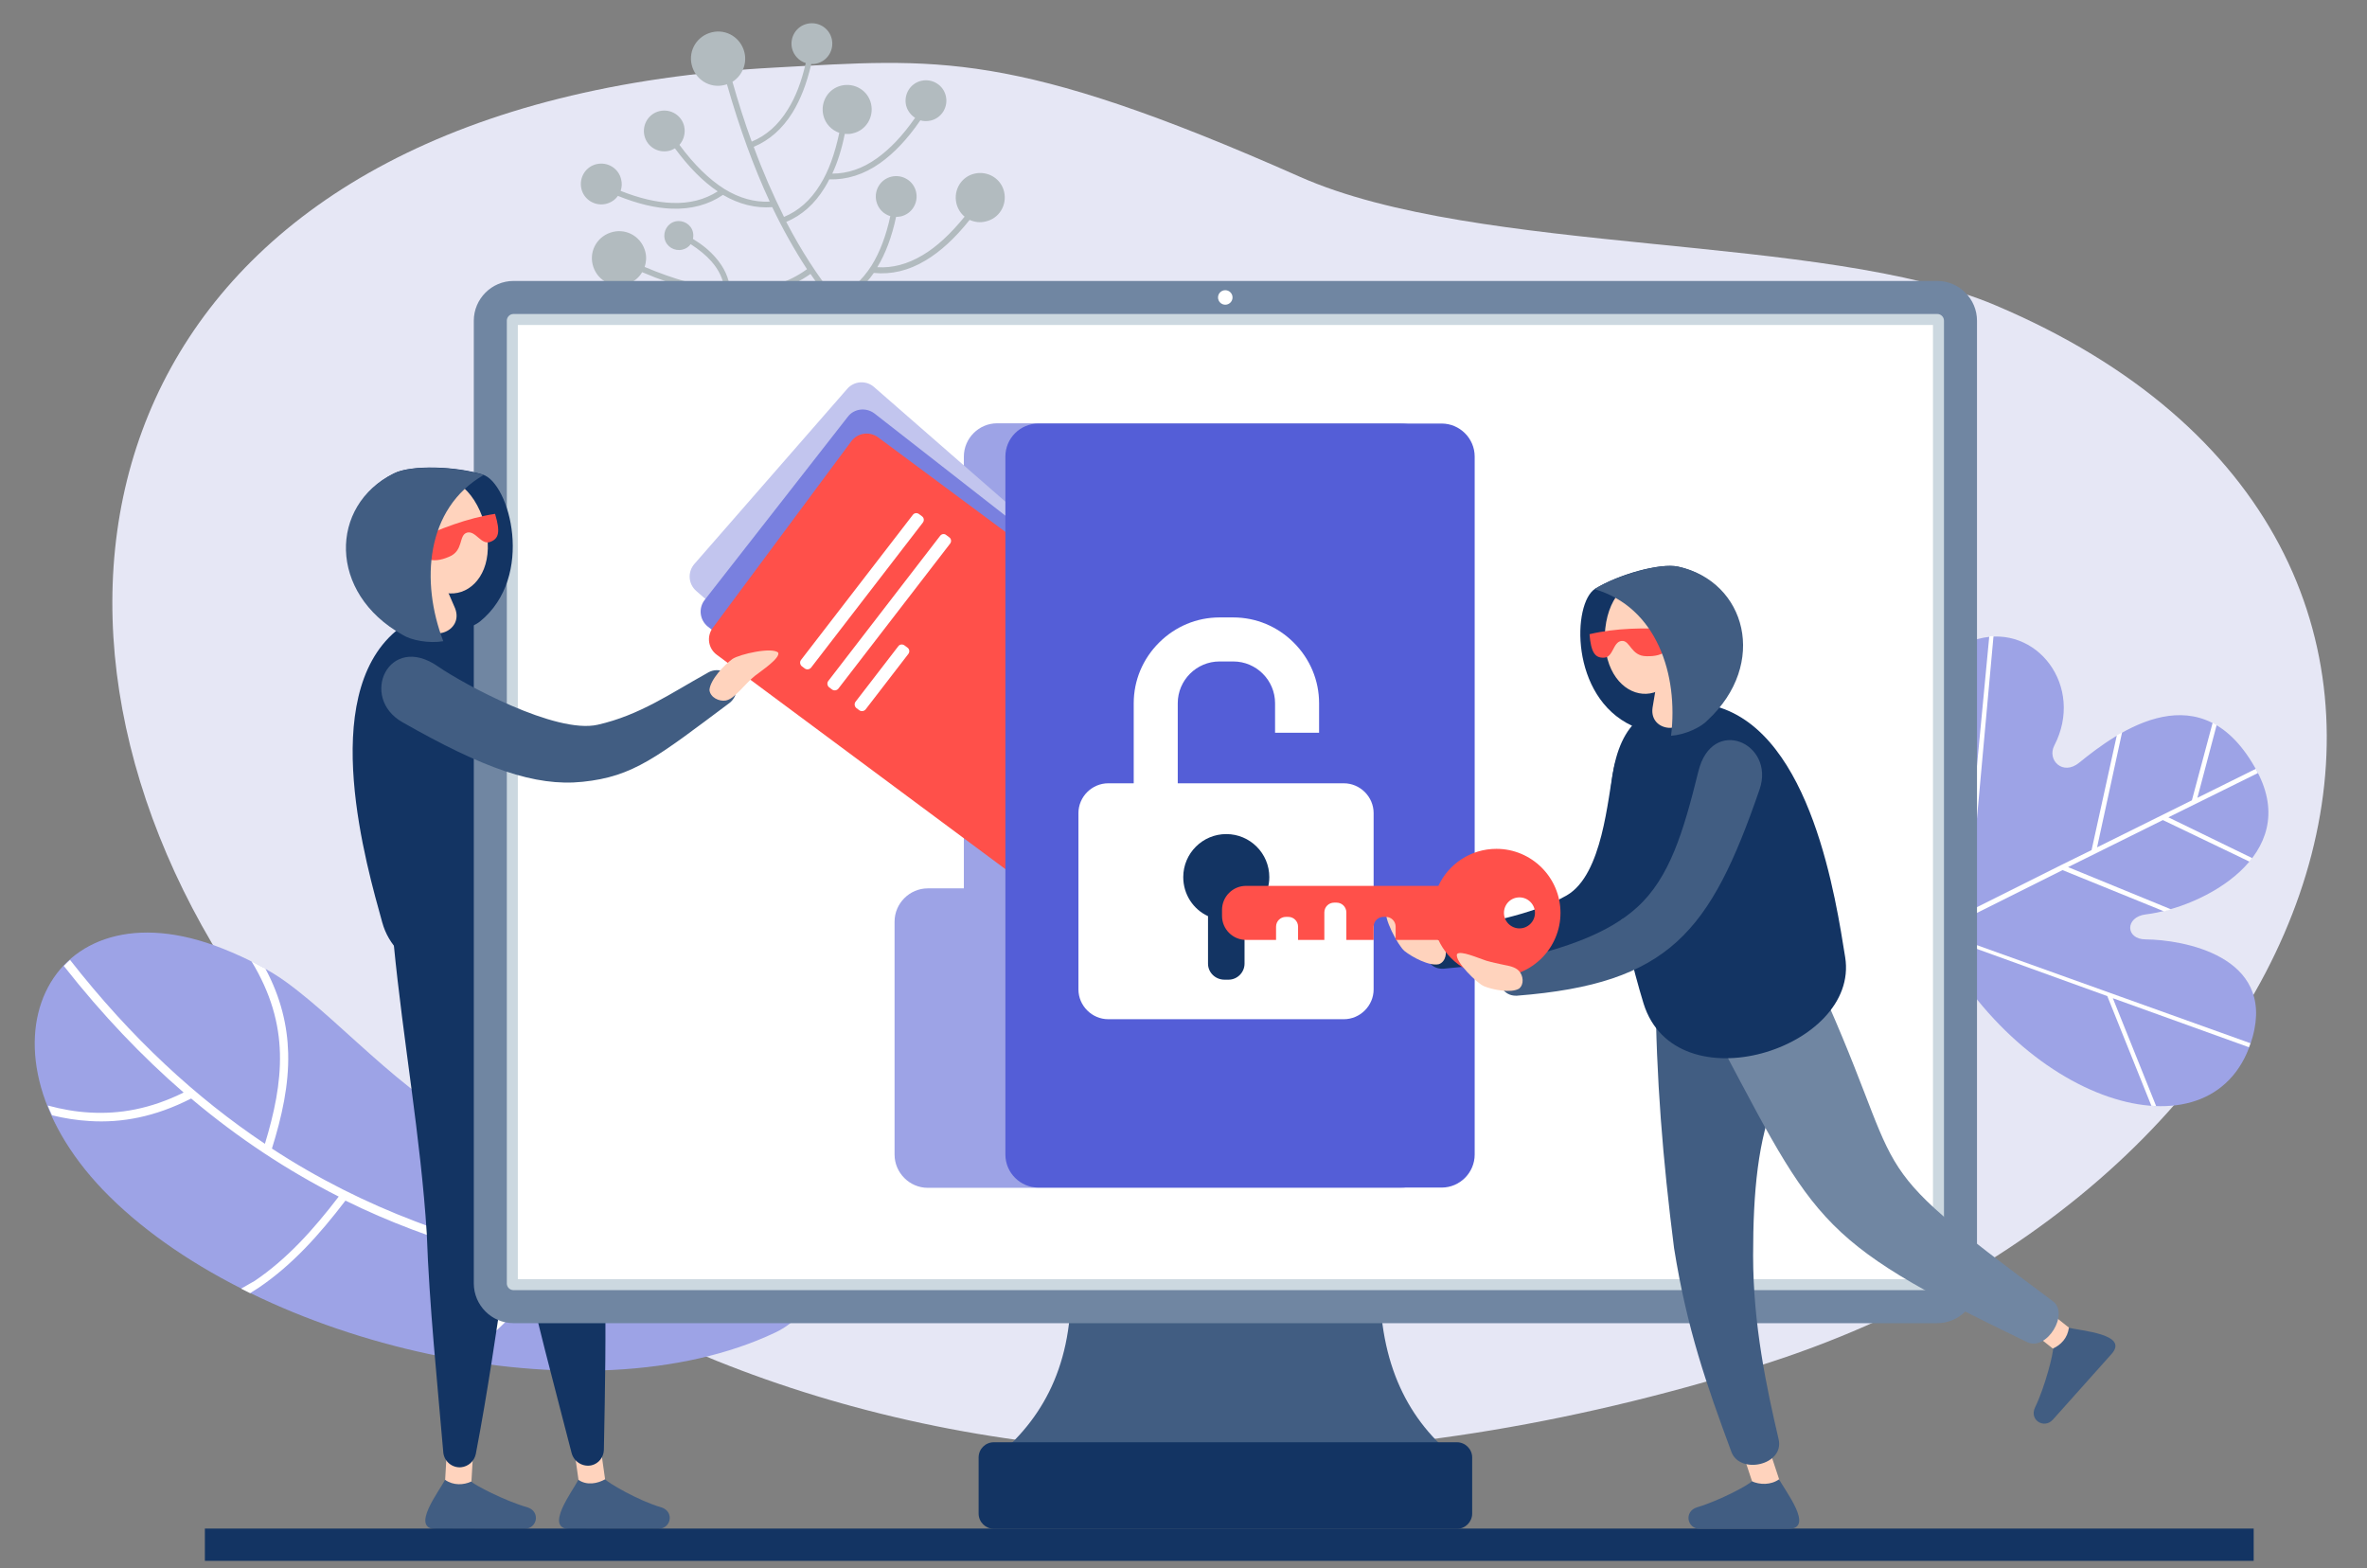 <?xml version="1.0" encoding="utf-8"?>
<!-- Generator: Adobe Illustrator 25.4.1, SVG Export Plug-In . SVG Version: 6.00 Build 0)  -->
<svg version="1.1" id="_x3C_Layer_x3E_" xmlns="http://www.w3.org/2000/svg" xmlns:xlink="http://www.w3.org/1999/xlink" x="0px"
	 y="0px" viewBox="0 0 946.2 626.9" style="enable-background:new 0 0 946.2 626.9;" xml:space="preserve">
<rect x="0" y="0" width="946.2" height="626.9" fill="#808080" stroke="none"/>
<style type="text/css">
	.st0{fill-rule:evenodd;clip-rule:evenodd;fill:#E6E7F5;}
	.st1{fill-rule:evenodd;clip-rule:evenodd;fill:#B2BBBF;}
	.st2{fill-rule:evenodd;clip-rule:evenodd;fill:#9DA3E6;}
	.st3{fill-rule:evenodd;clip-rule:evenodd;fill:#FFFFFF;}
	.st4{fill-rule:evenodd;clip-rule:evenodd;fill:#FFD3BD;}
	.st5{fill-rule:evenodd;clip-rule:evenodd;fill:#415D82;}
	.st6{fill-rule:evenodd;clip-rule:evenodd;fill:#133463;}
	.st7{fill-rule:evenodd;clip-rule:evenodd;fill:#7086A2;}
	.st8{fill-rule:evenodd;clip-rule:evenodd;fill:#CCD8E0;}
	.st9{fill-rule:evenodd;clip-rule:evenodd;fill:#FF504A;}
	.st10{fill-rule:evenodd;clip-rule:evenodd;fill:#C2C5EE;}
	.st11{fill-rule:evenodd;clip-rule:evenodd;fill:#7980DF;}
	.st12{fill-rule:evenodd;clip-rule:evenodd;fill:#545ED7;}
</style>
<path class="st0" d="M703,546c238.4-74.6,319.4-329,94.6-424c-68.3-28.9-206.3-19.6-277.9-51.3C404.2,19.5,374.6,23.5,309.9,27
	C-199.8,54,77.4,741.8,703,546z"/>
<path class="st1" d="M387.6,87.9c-5.8,7.3-11.7,12.7-17.6,16.2c-6.8,4.1-13.7,5.7-20.7,5c-3.8,5.5-8.5,9.3-13.9,11.7
	c16.5,19.7,35.8,31.9,57.7,37.3c0.6,0.1,1,0.8,0.8,1.4c-0.1,0.6-0.8,1-1.4,0.8c-19.7-4.8-37.3-15-52.7-31.1
	c-5.2,6.1-12.1,10.2-21,12.4c-8.6,2.1-18.9,2.3-31.1,0.5c-0.8,2.7-3,4.8-5.9,5.5c-4.4,1-8.8-1.7-9.8-6.1c-1-4.4,1.7-8.8,6.1-9.8
	c4.4-1,8.8,1.7,9.8,6.1c0.2,0.7,0.2,1.4,0.2,2c11.9,1.8,22,1.6,30.2-0.4c8.5-2.1,15.1-6.1,19.9-11.9c-2.1-2.3-4.2-4.7-6.2-7.2
	c-2.8-3.4-5.4-7-8-10.8c-8.2,5.8-17.9,8.7-29.4,8.6c-11-0.2-23.6-3.2-37.9-9.3c-1.4,2.4-3.8,4.3-6.8,5c-5.8,1.4-11.6-2.2-13-8.1
	c-1.4-5.8,2.2-11.6,8.1-13c5.8-1.4,11.6,2.2,13,8.1c0.5,2,0.3,4.1-0.3,5.9c11.8,5,22.4,7.9,31.9,8.8c-0.5-3.9-2.2-7.6-5.2-11
	c-2.1-2.4-4.9-4.7-8.3-6.9c-0.8,1.1-2,1.9-3.4,2.2c-3.1,0.7-6.3-1.2-7-4.3c-0.7-3.1,1.2-6.3,4.3-7c3.1-0.7,6.3,1.2,7,4.3
	c0.2,0.9,0.2,1.8,0,2.7c3.8,2.3,6.8,4.8,9.1,7.5c3.4,3.9,5.3,8.1,5.8,12.7c0.9,0.1,1.8,0.1,2.7,0.1c11,0.2,20.3-2.6,28-8.2
	c-4.9-7.5-9.6-15.8-13.9-24.8c-6.6,0.5-13.2-1.1-19.7-4.9c-5.7,3.9-12.6,5.8-20.5,5.5c-6.4-0.2-13.5-1.9-21.5-5.1
	c-1.1,1.6-2.8,2.7-4.8,3.2c-4.4,1-8.8-1.7-9.8-6.1c-1-4.4,1.7-8.8,6.1-9.8c4.4-1,8.8,1.7,9.8,6.1c0.4,1.6,0.3,3.1-0.2,4.6
	c7.6,3,14.4,4.6,20.5,4.8c7,0.3,13.1-1.3,18.3-4.6c-5.8-3.9-11.5-9.6-17.1-17.2c-0.7,0.4-1.5,0.8-2.4,1c-4.4,1-8.8-1.7-9.8-6.1
	c-1-4.4,1.7-8.8,6.1-9.8c4.4-1,8.8,1.7,9.8,6.1c0.6,2.7-0.2,5.5-1.9,7.4c5.9,8,11.9,13.8,17.9,17.6c6,3.7,12.1,5.4,18.2,5.1
	c-6.4-13.8-12.1-29.4-17.1-46.9c-0.4,0.1-0.7,0.2-1.1,0.3c-5.8,1.4-11.6-2.2-13-8.1c-1.4-5.8,2.2-11.6,8.1-13
	c5.8-1.4,11.6,2.2,13,8.1c1.1,4.6-1,9.3-4.8,11.7c2.4,8.4,4.9,16.3,7.7,23.9c5.8-2.4,10.6-6.6,14.4-12.8c3.1-4.9,5.5-11.1,7.2-18.6
	c-2.6-0.8-4.8-3-5.5-5.9c-1-4.4,1.7-8.8,6.1-9.8c4.4-1,8.8,1.7,9.8,6.1c1,4.4-1.7,8.8-6.1,9.8c-0.7,0.2-1.4,0.2-2.1,0.2
	c-1.8,7.8-4.3,14.2-7.5,19.4c-4.1,6.6-9.3,11.1-15.5,13.7c3.7,10.1,7.8,19.4,12.1,28c5.8-2.4,10.6-6.6,14.4-12.8
	c3.4-5.4,5.9-12.3,7.7-20.8c-3.1-1.1-5.6-3.6-6.4-7.1c-1.2-5.3,2-10.6,7.3-11.8c5.3-1.2,10.6,2,11.8,7.3c1.2,5.3-2,10.6-7.3,11.8
	c-1.1,0.3-2.1,0.3-3.2,0.2c-1.2,6.1-2.9,11.4-5,15.9c6.1,0,12.1-2,17.8-6.1c5.2-3.7,10.3-9,15.3-16.2c-1.7-1.1-3.1-2.9-3.6-5
	c-1-4.4,1.7-8.8,6.1-9.8c4.4-1,8.8,1.7,9.8,6.1c1,4.4-1.7,8.8-6.1,9.8c-1.4,0.3-2.8,0.3-4.1-0.1c-5.2,7.6-10.6,13.2-16.1,17.1
	c-6.5,4.6-13.3,6.7-20.3,6.5c-0.6,1.2-1.2,2.3-1.9,3.4c-4,6.5-9.1,11-15.3,13.6c6,11.5,12.5,21.6,19.5,30.2l0,0
	c5.9-2.4,10.8-6.7,14.7-12.9c3.2-5.2,5.7-11.7,7.4-19.6c-2.7-0.8-4.9-3-5.6-6c-1-4.4,1.7-8.8,6.1-9.8c4.4-1,8.8,1.7,9.8,6.1
	c1,4.4-1.7,8.8-6.1,9.8c-0.6,0.1-1.3,0.2-1.9,0.2c-1.7,8.1-4.3,14.8-7.5,20.1c6,0.4,12.1-1.2,18.1-4.8c5.6-3.3,11.2-8.5,16.8-15.4
	c-1.6-1.3-2.8-3.2-3.3-5.4c-1.2-5.3,2-10.6,7.3-11.8c5.3-1.2,10.6,2,11.8,7.3c1.2,5.3-2,10.6-7.3,11.8
	C391.9,89.1,389.6,88.8,387.6,87.9z"/>
<g>
	<path class="st2" d="M902.3,308.4c17.8,33.5-21.6,54.3-44.5,57.1c-8.4,1-8.3,10,0,10c14.6,0.1,51.6,6.5,42.7,38.9
		c-14,50.8-91.3,28.9-127.4-41.4c-36.1-70.3-12.5-109.6,17.6-117.6c23.6-6.3,42.7,19.1,30.5,42.6c-3,5.8,3.4,12.2,9.9,6.9
		C846.7,292.2,880.5,267.6,902.3,308.4z"/>
	<path class="st3" d="M902.3,308.4c0.1,0.2,0.2,0.4,0.3,0.6l-35.8,17.7l33.5,16.3c-0.4,0.5-0.7,0.9-1.1,1.4l-34.6-16.6l-37.9,18.8
		l41.2,16.9c-0.9,0.3-1.9,0.5-2.8,0.8l-40.6-16.5l-38.8,19.4l-10.5,5.2L899.6,417c-0.2,0.6-0.4,1.1-0.6,1.6L844.6,399l17.3,43.1
		c-0.6,0-1.3-0.1-1.9-0.1l-17.6-43.8l0.1,0l-69.4-25.1L773,373c-0.2-0.5-0.5-0.9-0.7-1.4l12.4-6.1l4.7-49.6l-28-36.7
		c0.3-0.6,0.6-1.1,0.9-1.7l27.3,35.8l5.6-58.9c0.6-0.1,1.2-0.1,1.7-0.1l-10,110l37.2-18.6l12-5.9l10.1-45.9c0.7-0.4,1.4-0.8,2.1-1.2
		l-10,46l37.9-18.8l8.3-31c0.5,0.3,1,0.6,1.6,0.9l-7.7,29.1l23.4-11.6C901.9,307.7,902.1,308.1,902.3,308.4z"/>
</g>
<g>
	<path class="st2" d="M43.9,478.4c60.2,59.4,190.8,90,266.1,54.2c17.9-8.5,17.1-27.1,3.7-35.8c-9.6-6.2-64.4-17.9-112-38.6
		c-37.8-16.5-62.6-47.8-87.5-65.8c-5.9-4.3-15-9.2-25.1-13.2C18.8,351.1-14.6,420.7,43.9,478.4z"/>
	<path class="st3" d="M96.4,515.1c1.2,0.6,2.4,1.2,3.6,1.8c1.1-0.7,2.2-1.4,3.3-2.1c13.5-9.1,24.4-21.3,34.8-34.9
		c8.7,4.3,17.5,8.1,26.5,11.5c16.9,6.4,34.1,11.4,51.8,15.3c-9.9,12.9-20.3,24.3-33,32.8c-1.6,1.1-3.3,2.1-5,3.1
		c1.7,0.3,3.4,0.6,5.1,0.9c0.6-0.4,1.2-0.8,1.8-1.2c13.5-9.1,24.4-21.2,34.8-34.9c33,6.9,67.3,9.9,102.8,11.2
		c0.3-1.1,0.5-2.3,0.6-3.4c-23.7-0.9-46.9-2.5-69.5-5.5c1.3-12.1,0.7-22.9-1.4-32.8c-1.3-0.4-2.5-0.8-3.8-1.2
		c2.4,10.1,3.1,21.1,1.8,33.6c-26.4-3.7-52-9.5-76.7-18.2c3.4-10.7,3.4-11.6,5.1-21.6c3.3-2,9.3-6.2,15.8-14.6
		c-0.8-0.4-2.1-1.1-3-1.6c-3.7,5.1-9.3,9.7-12.4,11.6c-0.2-3.4-0.7-16.5-1.2-19.7c-1.3-0.9-2.6-1.8-3.9-2.7
		c2.8,14.4,2.2,29.9-3.5,47.5c-1.6-0.6-3.2-1.2-4.8-1.8c-19.7-7.5-38.8-17-57.3-29.1c4-12.8,6.8-25.4,6.5-38.1
		c-0.3-11-2.9-22.2-9.1-33.8c-1.8-1-3.7-2-5.6-3c7.8,12.8,11.1,24.9,11.4,36.9c0.3,12-2.3,23.9-6,36.1
		c-27.4-18.3-53.4-42.2-77.9-73.5c-0.9,0.8-1.7,1.6-2.5,2.4c15.4,19.6,31.4,36.3,47.9,50.6c-13.3,6.6-25.7,8.7-37.5,8
		c-5.7-0.3-11.2-1.3-16.8-2.8c0.5,1.3,1.1,2.6,1.7,3.9c4.9,1.2,9.9,2,15,2.3c12.8,0.8,26.1-1.6,40.6-9c19,16,38.7,28.9,59,39.2
		c-10.1,13.2-20.7,25-33.6,33.7C99.8,513.1,98.2,514.1,96.4,515.1z"/>
</g>
<path class="st4" d="M177.9,592.3c-0.3,7.7,10.1,7.3,10.5,0.8l0.9-15.6c0.4-6.6-10.2-6.9-10.5-0.8L177.9,592.3z"/>
<path class="st5" d="M177.9,591.5c-2.2,4.4-14.2,19.7-3.5,19.7l35.3-0.1c5.2-0.1,6.4-7,1.1-8.6c-9.1-2.6-21.3-9-22.4-10.3
	C185.4,593.6,181.3,593.9,177.9,591.5z"/>
<path class="st4" d="M231.7,594.7c1.1,7.6,11.3,5.3,10.5-1.2L240,578c-0.9-6.5-11.3-4.8-10.5,1.2L231.7,594.7z"/>
<path class="st5" d="M231.2,591.5c-2.2,4.4-14,19.7-3.3,19.7l35.3-0.1c5.2-0.1,6.4-7,1.1-8.6c-9.1-2.6-21.4-9.9-22.4-11.2
	C238.9,593,234.6,593.9,231.2,591.5z"/>
<path class="st6" d="M176,385.9c10,37.2,23.6,75,32.3,112.5c5.7,28.1,13.2,55,20.2,82.4c0.9,3.5,4.5,5.7,8,4.9
	c2.9-0.7,4.8-3.3,4.9-6.1c0.5-25.5,0.9-46,0.4-71.6c-0.4-44.6-9.3-88.9-17-132.8C217.3,341.3,167.5,352.2,176,385.9z"/>
<path class="st6" d="M157.4,377.4c3.7,38.2,10.8,77.4,13.2,115.7c1,28.6,4.2,59.3,6.6,87.4c0.3,3.6,3.5,6.3,7.1,6
	c3-0.3,5.3-2.5,5.9-5.3c4.8-25.1,8.1-48.4,11.9-73.7c7.1-44,5.6-89.1,5.4-133.5C205.7,339.5,154.6,342.8,157.4,377.4z"/>
<path class="st6" d="M185.9,243.1c-9-0.7-18.7,1.6-27.7,9.2c-31.3,26.5-11.6,94-5.4,116.4c10.2,37,89.4,27.1,83.7-17.2
	C233.1,324.5,218.5,245.7,185.9,243.1z"/>
<rect x="81.9" y="611" class="st6" width="819" height="12.9"/>
<g>
	<path class="st5" d="M428.1,514.6h123.5c0.4,33.4,12.9,55.4,32.9,70.2H395.2C415.5,569.4,428.4,547.7,428.1,514.6z"/>
	<path class="st7" d="M205.3,112.3h569.1c8.8,0,15.9,7.2,15.9,15.9V513c0,8.8-7.2,15.9-15.9,15.9H205.3c-8.8,0-15.9-7.2-15.9-15.9
		V128.2C189.4,119.5,196.5,112.3,205.3,112.3z"/>
	<path class="st8" d="M205.3,515.7c-1.5,0-2.7-1.2-2.7-2.7V128.2c0-1.5,1.2-2.7,2.7-2.7h569.1c1.5,0,2.7,1.2,2.7,2.7V513
		c0,1.5-1.2,2.7-2.7,2.7H205.3z"/>
	<rect x="207" y="129.9" class="st3" width="565.7" height="381.4"/>
	<path class="st3" d="M489.8,121.8c1.6,0,2.9-1.3,2.9-2.9s-1.3-2.9-2.9-2.9c-1.6,0-2.9,1.3-2.9,2.9S488.2,121.8,489.8,121.8z"/>
	<path class="st6" d="M397.3,576.5h185.1c3.3,0,6.1,2.7,6.1,6.1V605c0,3.3-2.7,6.1-6.1,6.1H397.3c-3.3,0-6.1-2.7-6.1-6.1v-22.4
		C391.2,579.2,393.9,576.5,397.3,576.5z"/>
</g>
<path class="st6" d="M193,189.7c10.7,3.4,21,40.7-1.1,58.7c-3.9,3.1-10.8,4-16.7,5.8l-11.4-1.3c-30-16.4-31.8-51-6.2-63.7
	C164.6,185.7,182.5,186.4,193,189.7z"/>
<path class="st4" d="M162.4,223l5.8,24.7c2.7,10,17.5,5,13.7-4.6l-9.5-21.9C169.9,215.5,160.9,217,162.4,223z"/>
<path class="st4" d="M161.5,218.3c10.3,31.8,40.1,19.9,32.2-9C185.1,179.8,153.8,186.7,161.5,218.3z"/>
<path class="st9" d="M165.3,216.2c10.7-4.9,21.5-9.1,32.6-10.8c2.2,7.3,1.5,9.9-1.9,11.2c-3.7,1.4-5.8-4.6-9.3-3.7
	c-3.5,1-1.2,7.3-7.3,9.7C172.8,225.4,167.9,224.1,165.3,216.2z"/>
<path class="st5" d="M193.3,189.9c-23.2,13.4-25.2,42.7-16.1,66.4c-5.8,1-12.9-0.4-16.2-2.5c-30-16.7-29.3-51.8-3.7-64.5
	C164.3,185.7,182.8,186.5,193.3,189.9z"/>
<path class="st2" d="M385.3,355.2V182.5c0-7.3,6-13.3,13.3-13.3h161.2c7.3,0,13.3,6,13.3,13.3v279c0,7.3-6,13.3-13.3,13.3h-27.6
	H398.5h-27.6c-7.3,0-13.3-6-13.3-13.3v-93.1c0-7.3,6-13.3,13.3-13.3H385.3z"/>
<path class="st5" d="M160.9,288.7c32.3,18.4,53,25.8,72,23.8c20.4-2.1,29.8-9.9,58.7-31.5c7.2-5.7-1.4-16.8-9-11.9
	c-14.6,8.1-26.9,16.8-43.7,20.6c-16.7,3.8-53.5-16.2-63.8-23.3C155.4,252.7,143.4,278.8,160.9,288.7z"/>
<path class="st10" d="M349.4,154.7l121.1,105.7c3.2,2.8,3.5,7.6,0.7,10.8l-61.1,70c-2.8,3.2-7.6,3.5-10.8,0.7L278.3,236.2
	c-3.2-2.8-3.5-7.6-0.7-10.8l61.1-70C341.4,152.3,346.2,151.9,349.4,154.7z"/>
<path class="st11" d="M349.6,165.3l126.7,98.9c3.3,2.6,3.9,7.4,1.3,10.7l-57.2,73.2c-2.6,3.3-7.4,3.9-10.7,1.3L283,250.5
	c-3.3-2.6-3.9-7.4-1.3-10.7l57.2-73.2C341.4,163.3,346.2,162.7,349.6,165.3z"/>
<path class="st9" d="M351,174.8l129,95.8c3.4,2.5,4.1,7.3,1.6,10.7l-55.4,74.6c-2.5,3.4-7.3,4.1-10.7,1.6l-129-95.8
	c-3.4-2.5-4.1-7.3-1.6-10.7l55.4-74.6C342.8,173,347.6,172.3,351,174.8z"/>
<g>
	<path class="st3" d="M364.9,205.8l-44.7,58c-0.6,0.8-0.4,1.9,0.3,2.5l1.2,0.9c0.8,0.6,1.9,0.4,2.5-0.3l44.7-58
		c0.6-0.8,0.5-1.9-0.3-2.5l-1.2-0.9C366.6,204.9,365.5,205,364.9,205.8z"/>
	<path class="st3" d="M359.1,258.3L342,280.5c-0.6,0.8-0.4,1.9,0.3,2.5l1.2,0.9c0.8,0.6,1.9,0.4,2.5-0.3l17.1-22.2
		c0.6-0.8,0.5-1.9-0.3-2.5l-1.2-0.9C360.8,257.4,359.7,257.5,359.1,258.3z"/>
	<path class="st3" d="M375.8,214.2l-44.7,58c-0.6,0.8-0.4,1.9,0.3,2.5l1.2,0.9c0.8,0.6,1.9,0.4,2.5-0.3l44.7-58
		c0.6-0.8,0.5-1.9-0.3-2.5l-1.2-0.9C377.5,213.2,376.4,213.4,375.8,214.2z"/>
</g>
<path class="st12" d="M401.9,182.5v279c0,7.3,6,13.2,13.2,13.2h161.2c7.3,0,13.2-6,13.2-13.2v-279c0-7.3-6-13.2-13.2-13.2H415.1
	C407.8,169.3,401.9,175.2,401.9,182.5z"/>
<path class="st3" d="M453.2,313.1v-32c0-9.1,3.6-17.7,10.1-24.2c6.5-6.5,15.1-10.1,24.2-10.1h5.5c9.1,0,17.7,3.6,24.2,10.1
	c6.5,6.5,10.1,15.1,10.1,24.2v11.8h-17.6v-11.8c0-9.2-7.5-16.7-16.7-16.7h-5.5c-9.2,0-16.7,7.5-16.7,16.7v32h66.4
	c6.5,0,11.9,5.4,11.9,11.9v70.5c0,6.5-5.4,11.9-11.9,11.9H443c-6.5,0-11.9-5.4-11.9-11.9V325c0-6.5,5.4-11.9,11.9-11.9H453.2z"/>
<path class="st6" d="M482.9,385.2v-19c-5.9-2.7-9.9-8.7-9.9-15.6c0-9.5,7.7-17.2,17.2-17.2c9.5,0,17.2,7.7,17.2,17.2
	c0,6.9-4.1,12.9-9.9,15.6v19c0,3.5-2.9,6.4-6.4,6.4h-1.6C485.8,391.6,482.9,388.7,482.9,385.2z"/>
<path class="st4" d="M292.8,263.4c2.8-1.9,15.9-4.9,18.3-2.5c0.8,2.2-6.7,7.2-9.4,9.3c-2.1,1.7-3.9,3.8-5.8,5.7
	c-1.6,1.5-3.4,3.6-5.7,4.1c-2.7,0.5-6.3-1.2-6.6-4.2C283.9,271.7,289.5,265.8,292.8,263.4z"/>
<g>
	<path class="st6" d="M637.7,235.3c-9.2,5.7-10.2,43.2,14.7,54.8c4.4,2,11.1,1.2,17,1.5l10.4-3.9c24.3-22.4,17.9-55.3-9.1-61.2
		C663.5,224.9,646.8,229.7,637.7,235.3z"/>
	<path class="st6" d="M669.8,313.6C659,347.9,658,361,643.3,372.1c-15.9,11.9-31.4,11.5-66.1,15.1c-8.8,0.7-10.1-12.8-1.4-14.3
		c15.7-3.9,36.1-6.7,50.5-15c14.4-8.3,16.3-38.9,18.8-50.7C650,284.5,675.7,295.1,669.8,313.6z"/>
	<path class="st4" d="M711.2,591.3c2.4,7.4-7.9,9.7-9.9,3.6l-4.9-14.8c-2.1-6.2,8-9.3,9.9-3.6L711.2,591.3z"/>
	<path class="st4" d="M827.7,531.2c6,4.9-1.3,12.4-6.4,8.4l-12.2-9.7c-5.1-4.1,1.6-12.2,6.4-8.4L827.7,531.2z"/>
	<path class="st5" d="M711.2,591.3c2.2,4.4,14.4,19.8,3.7,19.8h-35.4c-5.2,0-6.4-7-1.1-8.6c9.1-2.7,20.9-9.1,21.9-10.4
		C703.4,593.5,707.8,593.7,711.2,591.3z"/>
	<path class="st5" d="M827,530.7c4.7,1.3,24.2,2.5,17.1,10.5l-23.5,26.3c-3.5,3.8-9.5,0.1-7.1-4.9c4.1-8.5,7.4-21.9,7.2-23.6
		C823.7,537.7,826.6,534.8,827,530.7z"/>
	<path class="st5" d="M729.9,392.2c-0.3,15.6-12.8,29-19.9,45.8c-7.3,17.4-9.2,38.4-9.2,63.9c0,27.6,5.4,52.9,10.2,73.4
		c2.4,10.3-15.5,14.3-18.9,5c-9.9-26.8-17.7-48.9-22.9-81.4c-4.5-35.4-7.2-68.1-7.4-103.7c-0.1-24.2,16.9-26.6,34.2-27
		C714.2,367.7,730.3,374.1,729.9,392.2z"/>
	<path class="st7" d="M723.4,385c42.7,91.5,15.1,74,97.2,135.1c6.8,5-2.5,20.1-10.2,16.4c-87.7-42.3-84-47.3-129.5-132
		C667,375.5,710.3,355.5,723.4,385z"/>
	<path class="st6" d="M658.1,285.4c7.6-4.2,17.1-6.1,28-3c38.2,10.8,47.9,78,51.5,100.2c5.9,36.6-67.8,59.7-80.6,18.5
		C649.3,376,630.5,300.7,658.1,285.4z"/>
	<path class="st4" d="M674.2,259.4l0.3,24.6c-0.2,10-15.3,8.8-13.9-1.1l3.8-22.8C665.4,254.1,674.2,253.4,674.2,259.4z"/>
	<path class="st4" d="M673.9,254.8c-2.2,32.2-33,28.1-32.4-0.9C642.8,224.2,673.8,223.3,673.9,254.8z"/>
	<path class="st9" d="M668.6,251.5c-11.4-0.6-22.6-0.5-33.2,2c0.6,7.3,2.2,9.5,5.7,9.4c3.9-0.1,3.6-6.3,7.1-6.7
		c3.5-0.4,3.7,6.1,10,6.1C665.2,262.5,669.1,259.6,668.6,251.5z"/>
	<path class="st5" d="M637.4,235.5c24.9,7.2,33.6,34.2,30.6,58.6c5.7-0.4,12-3.4,14.6-6.2c24.3-22.6,15.4-55.4-11.6-61.4
		C663.7,224.9,646.5,229.9,637.4,235.5z"/>
	<path class="st5" d="M703.4,315.5c-19.7,57.1-36,77.7-97,82.5c-8.8,0.4-9.7-13.1-1-14.4c20.5-4.5,37.8-10.7,49-20.9
		c13-11.8,18.5-30,24.5-54.3C684.4,285.8,709.7,297.1,703.4,315.5z"/>
	<path class="st4" d="M561.4,380.1c-2.5-2.1-8.7-13.6-7.1-16.4c1.8-1.3,8.4,4.4,11.1,6.3c2.2,1.5,4.5,2.7,6.8,4
		c1.8,1.1,4.3,2.2,5.2,4.2c1.2,2.4,0.6,6.2-2.2,7.2C571.4,386.3,564.5,382.6,561.4,380.1z"/>
	<path class="st9" d="M498.1,375.7h12v-5.3c0-2.2,1.8-3.9,3.9-3.9h1c2.2,0,3.9,1.8,3.9,3.9v5.3h10.5v-11c0-2.2,1.8-3.9,3.9-3.9h1
		c2.2,0,3.9,1.8,3.9,3.9v11h10.9v-5.3c0-2.2,1.8-3.9,3.9-3.9h1c2.2,0,3.9,1.8,3.9,3.9v5.3H575c4.1,8.8,12.9,14.8,23.2,14.8
		c14.1,0,25.6-11.5,25.6-25.6c0-14.1-11.5-25.6-25.6-25.6c-10.3,0-19.2,6.1-23.2,14.8h-76.9c-5.3,0-9.6,4.3-9.6,9.6v2.4
		C488.5,371.4,492.8,375.7,498.1,375.7L498.1,375.7z M607.4,358.7c3.4,0,6.2,2.8,6.2,6.2c0,3.4-2.8,6.2-6.2,6.2
		c-3.4,0-6.2-2.8-6.2-6.2C601.2,361.5,603.9,358.7,607.4,358.7z"/>
	<path class="st4" d="M593.2,394.2c-2.8-1.2-11.6-9.8-10.8-12.8c1.3-1.7,8.8,1.7,11.7,2.6c2.4,0.7,4.8,1.2,7.2,1.7
		c2,0.4,4.4,0.8,5.9,2.4c1.7,1.8,2.2,5.4,0,7.1C603.9,397.1,596.6,395.6,593.2,394.2z"/>
</g>
</svg>
